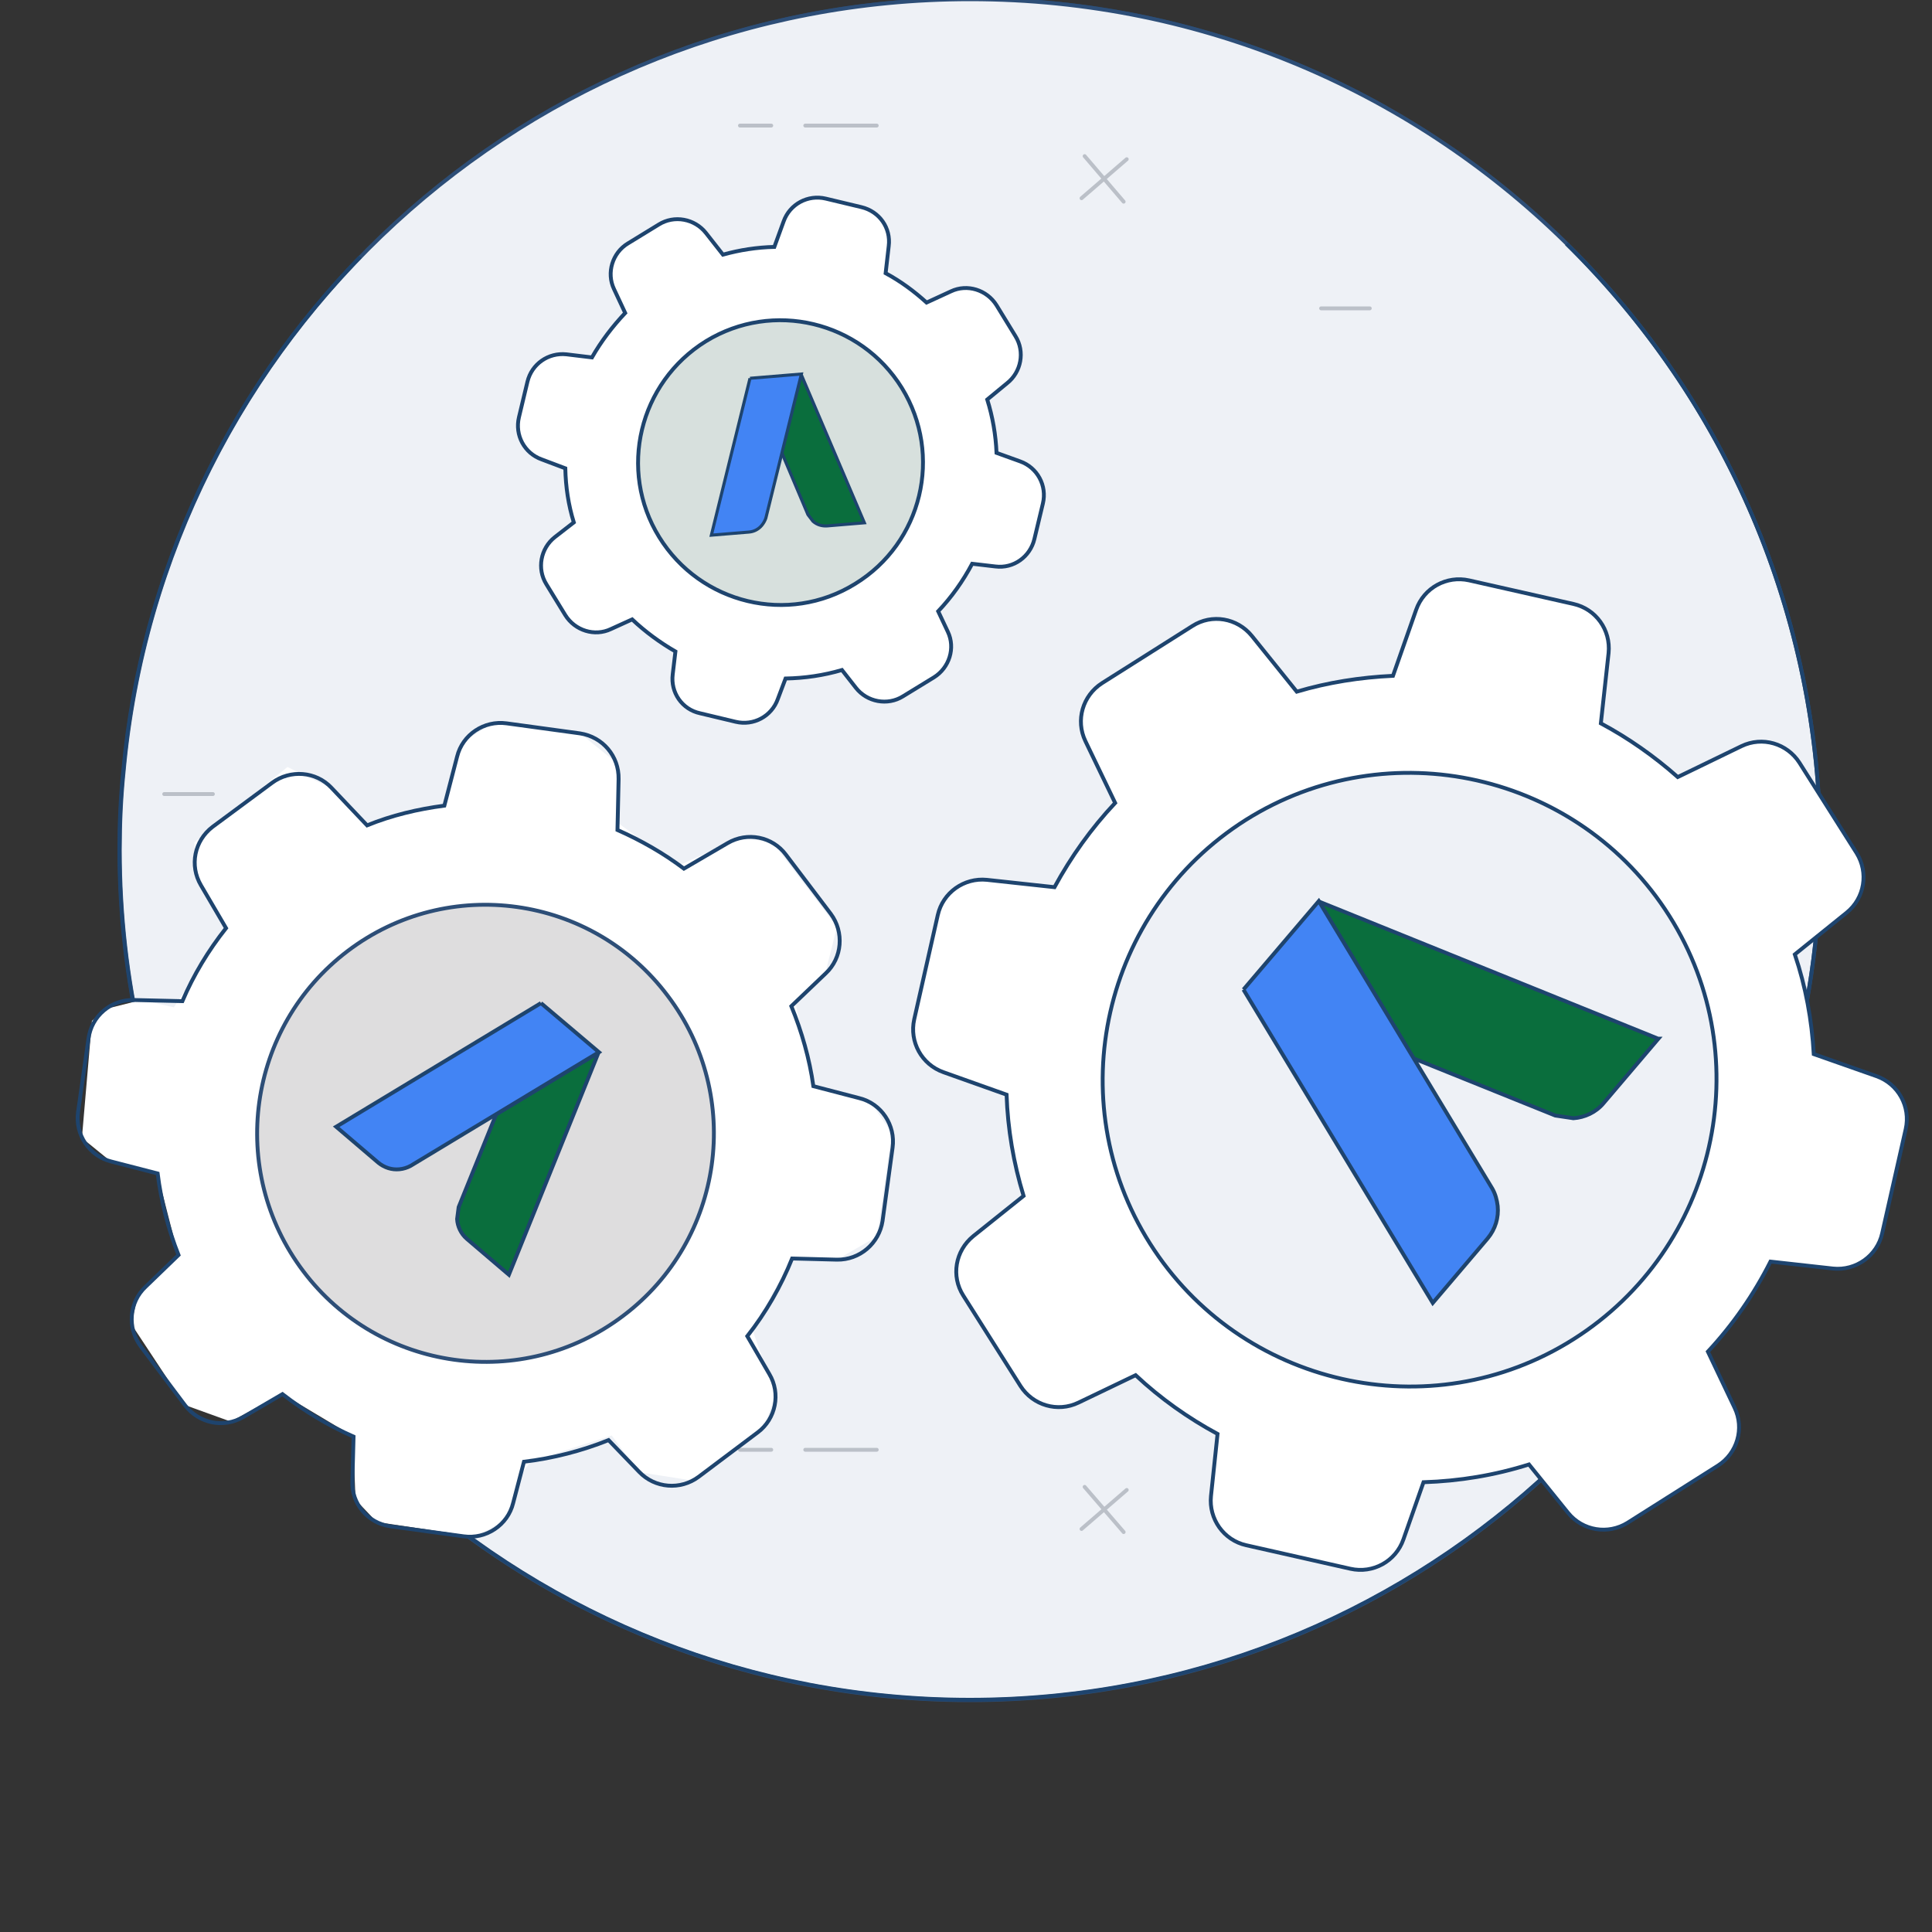 <?xml version="1.0" encoding="utf-8"?>
<!-- Generator: Adobe Illustrator 21.1.0, SVG Export Plug-In . SVG Version: 6.00 Build 0)  -->
<svg version="1.1" id="Layer_1" xmlns="http://www.w3.org/2000/svg" xmlns:xlink="http://www.w3.org/1999/xlink" x="0px" y="0px"
	 viewBox="0 0 500 500" style="enable-background:new 0 0 500 500;" xml:space="preserve">
<rect x="0" y="0" width="500" height="500" fill="#333333" stroke="none"/>
<style type="text/css">
	.st0{fill:#EADCD0;}
	.st1{fill:#DEDDDE;stroke:#2D4E77;stroke-miterlimit:10;}
	.st2{fill:none;stroke:#1E446E;stroke-miterlimit:10;}
	.st3{fill:none;stroke:#BBC0C8;stroke-linecap:round;stroke-linejoin:round;stroke-miterlimit:10;}
	.st4{fill:#FFFFFF;stroke:#1E446E;stroke-miterlimit:10;}
	.st5{fill:#2F5379;}
	.st6{fill:none;}
	.st7{fill:#FFFFFF;}
	.st8{fill:#18406A;}
	.st9{fill:#D3DAE2;}
	.st10{fill:#38906F;}
	.st11{fill:#284D73;}
	.st12{fill:none;stroke:#2D4E77;stroke-miterlimit:10;}
	.st13{fill:#F3B6A8;stroke:#2D4E77;stroke-miterlimit:10;}
	.st14{fill:#FFFFFF;stroke:#2D4E77;stroke-miterlimit:10;}
	.st15{fill:#F1EFEF;stroke:#2D4E77;stroke-width:0.8;stroke-miterlimit:10;}
	.st16{fill:#2D4E77;stroke:#2D4E77;stroke-width:1.5;stroke-miterlimit:10;}
	.st17{fill:#FFFFFF;stroke:#5B5B5B;stroke-width:0.2;stroke-miterlimit:10;}
	.st18{fill:#7CA2D0;}
	.st19{fill:#C5C6C2;}
	.st20{fill:#B9CFAF;}
	.st21{clip-path:url(#SVGID_2_);fill:#3E82F1;}
	.st22{clip-path:url(#SVGID_4_);fill:#32A753;}
	.st23{clip-path:url(#SVGID_6_);fill:#F9BB00;}
	.st24{clip-path:url(#SVGID_8_);fill:#E74133;}
	.st25{fill:#DEDDDE;}
	.st26{fill:#F3B6A8;}
	.st27{fill:#5387AA;}
	.st28{fill:#35527B;}
	.st29{fill:#DEDBDB;}
	.st30{fill:#E8E8E8;}
	.st31{fill:none;stroke:#2D4E77;stroke-width:4;stroke-miterlimit:10;}
	.st32{fill:#2D4E77;}
	.st33{fill:#FEFEFE;}
	.st34{clip-path:url(#SVGID_10_);fill:#214364;}
	.st35{clip-path:url(#SVGID_10_);fill:#AFC4DB;}
	.st36{fill:#32936F;}
	.st37{fill:#E2E2E4;}
	.st38{fill:#DC8D7C;}
	.st39{fill:#3F4B5E;}
	.st40{fill:#D9DDE1;}
	.st41{fill:#38906F;stroke:#1E446E;stroke-miterlimit:10;}
	.st42{fill:#305479;stroke:#1E446E;stroke-miterlimit:10;}
	.st43{fill:#DBDAE0;}
	.st44{fill:#38916F;}
	.st45{fill:#F7B9A4;}
	.st46{fill:#729B96;}
	.st47{fill:none;stroke:#2D4E77;stroke-width:0.5;stroke-miterlimit:10;}
	.st48{fill:none;stroke:#2D4E77;stroke-width:0.5;stroke-linecap:round;stroke-linejoin:round;stroke-miterlimit:10;}
	.st49{fill:#D3CFCB;}
	.st50{fill:#9D4046;}
	.st51{fill:#AC7579;}
	.st52{fill:#EABA47;}
	.st53{fill:#FFD6C2;}
	.st54{fill:#83919E;}
	.st55{fill:#2E4D76;}
	.st56{fill:#6C9BBE;}
	.st57{fill:#5787B4;stroke:#2D4E77;stroke-miterlimit:10;}
	.st58{fill:#DBDED6;}
	.st59{fill:#2D608E;stroke:#6B8297;stroke-width:0.5;stroke-miterlimit:10;}
	.st60{fill:#F2F1F2;}
	.st61{fill:#35926D;}
	.st62{fill:#ECECEC;}
	.st63{fill:#345E95;}
	.st64{fill:#F1F2EF;}
	.st65{fill:#0F9D59;}
	.st66{fill:#0A6E3D;}
	.st67{fill:#4284F4;}
	.st68{fill:#77777A;}
	.st69{fill:#DDDDDD;}
	.st70{fill:none;stroke:#DDDDDD;stroke-width:0.5;stroke-miterlimit:10;}
	.st71{fill:#4887E1;}
	.st72{fill:#B6464B;}
	.st73{fill:#DADDDE;}
	.st74{fill:none;stroke:#DADDDE;stroke-width:0.4;stroke-miterlimit:10;}
	.st75{fill:url(#SVGID_11_);}
	.st76{fill:none;stroke:#A3A3A3;stroke-width:0.2;stroke-miterlimit:10;}
	.st77{fill:#A3A3A3;}
	.st78{fill:none;stroke:#2D4E77;stroke-linecap:round;stroke-linejoin:round;stroke-miterlimit:10;}
	.st79{fill:none;stroke:#2D4E77;stroke-width:0.8;stroke-linecap:round;stroke-linejoin:round;stroke-miterlimit:10;}
	.st80{fill:#2D4C72;}
	.st81{fill:#399474;}
	.st82{fill:none;stroke:#FFFFFF;stroke-width:0.2;stroke-linecap:round;stroke-linejoin:round;stroke-miterlimit:10;}
	.st83{fill:#399474;stroke:#2D4E77;stroke-width:0.8;stroke-linecap:round;stroke-linejoin:round;stroke-miterlimit:10;}
	.st84{fill:#FFFFFF;stroke:#2D4E77;stroke-width:0.8;stroke-linecap:round;stroke-linejoin:round;stroke-miterlimit:10;}
	.st85{fill:#FFFFFF;stroke:#2D4E77;stroke-linecap:round;stroke-linejoin:round;stroke-miterlimit:10;}
	.st86{clip-path:url(#SVGID_13_);fill:#38906F;stroke:#2D4E77;stroke-linecap:round;stroke-linejoin:round;stroke-miterlimit:10;}
	.st87{fill:none;stroke:#2D4E77;stroke-linecap:round;stroke-miterlimit:10;}
	.st88{fill:none;stroke:#2D4E77;stroke-width:1.5;stroke-miterlimit:10;}
	.st89{fill:#DCDDDC;stroke:#334E73;stroke-width:0.8;stroke-miterlimit:10;}
	.st90{fill:#DCDDDC;stroke:#334E73;stroke-width:0.8;stroke-linecap:round;stroke-miterlimit:10;}
	.st91{fill:none;stroke:#334E73;stroke-width:0.8;stroke-linecap:round;stroke-miterlimit:10;}
	.st92{fill:none;stroke:#2D4E77;stroke-width:0.8;stroke-linecap:round;stroke-miterlimit:10;}
	.st93{fill:#D7E0DD;}
	.st94{fill:#0A6E3D;stroke:#1E446E;stroke-miterlimit:10;}
	.st95{fill:#4284F4;stroke:#1E446E;stroke-miterlimit:10;}
	.st96{fill:#0A6E3D;stroke:#1E446E;stroke-width:0.8;stroke-miterlimit:10;}
	.st97{fill:#4284F4;stroke:#1E446E;stroke-width:0.8;stroke-miterlimit:10;}
	.st98{clip-path:url(#SVGID_15_);}
	.st99{fill:#354D6A;}
	.st100{fill:#2D4E77;stroke:#2D4E77;stroke-width:0.8;stroke-miterlimit:10;}
	.st101{fill:#5689B3;}
	.st102{fill:#5689B3;stroke:#2D4E77;stroke-miterlimit:10;}
	.st103{fill:#5689B3;stroke:#2D4E77;stroke-linecap:square;stroke-miterlimit:10;}
	.st104{fill:#3C557F;stroke:#2D4E77;stroke-miterlimit:10;}
	.st105{fill:#FFFFFF;stroke:#2D4E77;stroke-width:0.8;stroke-linecap:square;stroke-miterlimit:10;}
	.st106{fill:#C7C9CD;}
	.st107{fill:#EEF1F6;stroke:#2D4E77;stroke-miterlimit:10;}
	.st108{fill:#F2F2F2;}
	.st109{clip-path:url(#SVGID_17_);fill:#3E82F1;}
	.st110{clip-path:url(#SVGID_19_);fill:#32A753;}
	.st111{clip-path:url(#SVGID_21_);fill:#F9BB00;}
	.st112{clip-path:url(#SVGID_23_);fill:#E74133;}
	.st113{fill:#EEF1F6;}
	.st114{fill:#E1E4EA;}
	.st115{fill:#B3B3B3;}
	.st116{fill:#B3B3B3;stroke:#2D4E77;stroke-miterlimit:10;}
	.st117{clip-path:url(#SVGID_25_);fill:#EADCD0;stroke:#2D4E77;stroke-linecap:round;stroke-linejoin:round;stroke-miterlimit:10;}
	.st118{fill:#F0F0F0;stroke:#334E73;stroke-width:0.8;stroke-miterlimit:10;}
	.st119{fill:#EEF1F6;stroke:#1E446E;stroke-miterlimit:10;}
	.st120{clip-path:url(#SVGID_27_);fill:#ED8B6E;stroke:#1E446E;stroke-miterlimit:10;}
	.st121{clip-path:url(#SVGID_27_);fill:#C24444;stroke:#1E446E;stroke-miterlimit:10;}
	.st122{clip-path:url(#SVGID_27_);fill:#38906F;stroke:#1E446E;stroke-miterlimit:10;}
	.st123{fill:#4EB79D;}
	.st124{fill:#358766;}
	.st125{fill:#315579;}
	.st126{fill:#597694;stroke:#1E446E;stroke-miterlimit:10;}
	.st127{fill:#305479;}
	.st128{fill:#B5C2CC;}
	.st129{fill:#E8ADA3;stroke:#1E446E;stroke-miterlimit:10;}
	.st130{fill:#F3B6A8;stroke:#1E446E;stroke-miterlimit:10;}
	.st131{fill:#E8ADA3;}
	.st132{fill:#CCC6C2;}
	.st133{fill:#18416A;}
	.st134{fill:#F1F2F2;}
</style>
<g>
	<path class="st2" d="M177.1,12.6c23.1-8.3,48-12.8,74-12.8c39.1,0,75.8,10.2,107.6,28.1"/>
	<path class="st107" d="M471.1,219.9c0,121.5-98.5,220.1-220.1,220.1c-65.2,0-123.7-28.3-164-73.3c-3.1-3.5-6.1-7.1-9-10.7
		c-19.8-25.1-34.2-54.7-41.5-87c-3.6-15.8-5.5-32.2-5.5-49c0-6.9,0.3-13.6,1-20.4C42.2,87.5,136.4-0.2,251.1-0.2
		C372.6-0.2,471.1,98.3,471.1,219.9z"/>
	<path class="st2" d="M405.4,63.1c40.6,39.9,65.7,95.4,65.7,156.8c0,43.8-12.8,84.5-34.8,118.8c-1.2,1.9-2.4,3.7-3.7,5.5
		c-9.8,14.3-21.3,27.5-34.2,39c-39,35.2-90.7,56.7-147.4,56.7c-56.7,0-108.4-21.4-147.4-56.7c-5.8-5.2-11.4-10.8-16.6-16.7
		c-3.1-3.5-6.1-7.1-9-10.7c-3-3.8-5.8-7.7-8.6-11.6c-1.3-1.8-2.5-3.7-3.7-5.5c-13.6-21.1-23.6-44.6-29.3-69.8
		c-3.6-15.8-5.5-32.1-5.5-49c0-6.9,0.3-13.7,1-20.4c4.7-51.5,27.2-97.9,61.3-133"/>
	<g>
		<line class="st3" x1="208.4" y1="32.5" x2="226.9" y2="32.5"/>
		<line class="st3" x1="444.5" y1="239.9" x2="457.1" y2="239.9"/>
		<line class="st3" x1="42.5" y1="205.5" x2="55.1" y2="205.5"/>
		<line class="st3" x1="341.9" y1="79.8" x2="354.5" y2="79.8"/>
		<line class="st3" x1="191.5" y1="32.5" x2="199.6" y2="32.5"/>
		<line class="st3" x1="208.4" y1="375.2" x2="226.9" y2="375.2"/>
		<line class="st3" x1="191.5" y1="375.2" x2="199.6" y2="375.2"/>
		<line class="st3" x1="280.7" y1="40.4" x2="290.8" y2="52.2"/>
		<line class="st3" x1="291.6" y1="41.2" x2="279.9" y2="51.3"/>
		<line class="st3" x1="280.7" y1="384.8" x2="290.8" y2="396.5"/>
		<line class="st3" x1="291.6" y1="385.6" x2="279.9" y2="395.7"/>
	</g>
</g>
<polygon class="st7" points="27.4,261.1 36.6,258.8 45,260.7 58.5,240.2 50.9,226.7 50.3,218 74.4,198.5 85.5,203.9 93.3,211.7 
	94.9,213.4 114.9,208.3 119.9,192 127.6,187.1 150,189.7 159.3,197.2 159.7,212.8 175.2,224.2 191.8,216.7 200,218.1 216.6,239.9 
	213.6,251.8 205.8,259.2 210.4,281 225.3,285.3 230.8,293.2 227,320 216.6,326 205,325.7 194.7,344.1 200.7,361 197.9,368.9 
	179.4,383.2 165.4,381 158.3,371.5 137.4,378.2 134.7,381.8 130.6,393.5 123,397.7 97.5,393.9 92,388.1 91.4,371.7 73,360.7 
	59.7,367.9 47.8,363.6 34,342.7 35.6,335.4 46.1,324.7 40.7,303.6 28.7,300.6 21.2,294.5 23.8,264.2 "/>
<path class="st93" d="M247.3,129.4c-5.6,24.8-30.3,40.4-55.2,34.8c-24.8-5.6-40.4-30.3-34.8-55.2c5.6-24.8,30.3-40.4,55.2-34.8
	C237.4,79.8,252.9,104.5,247.3,129.4z"/>
<path class="st4" d="M434.2,201.1c-6.1-5.4-12.8-10.1-19.9-13.9l2-18.2c0.6-6-3.3-11.4-9.1-12.7l-27-6.1c-5.8-1.3-11.7,1.9-13.7,7.6
	l-6,17.1c-8.5,0.4-16.8,1.7-24.9,4.1L324,164.6c-3.8-4.7-10.4-5.8-15.4-2.6l-23.4,14.8c-5,3.2-6.9,9.6-4.3,15l7.7,16
	c-6.2,6.6-11.4,13.9-15.7,21.8l-17.5-1.9c-5.9-0.6-11.4,3.3-12.7,9.1l-6.1,27c-1.3,5.8,1.9,11.7,7.6,13.7l16.3,5.8
	c0.3,8.9,1.8,17.7,4.4,26.2l-13,10.4c-4.7,3.8-5.8,10.4-2.6,15.4l14.8,23.4c3.2,5,9.6,6.9,15,4.3l14.8-7.1
	c6.4,6,13.6,11.1,21.2,15.2l-1.7,16.1c-0.6,5.9,3.3,11.4,9.1,12.7l27,6.1c5.8,1.3,11.7-1.9,13.7-7.6l5.2-14.8
	c9.3-0.3,18.4-1.8,27.3-4.6l10.1,12.5c3.8,4.7,10.4,5.7,15.4,2.6l23.4-14.8c5-3.2,6.9-9.6,4.3-15l-6.9-14.5
	c6.5-7,11.9-14.8,16.2-23.3l16.2,1.8c5.9,0.6,11.4-3.3,12.7-9.1l6.1-27c1.3-5.8-1.9-11.7-7.6-13.7l-16.2-5.7
	c-0.5-8.8-2.1-17.5-4.9-25.8l13.4-10.8c4.7-3.8,5.7-10.4,2.6-15.4l-14.8-23.4c-3.2-5-9.6-6.9-15-4.3L434.2,201.1z M407.2,346.6
	c-37,23.4-86.2,12.2-109.6-24.8c-23.4-37-12.2-86.2,24.8-109.6c37-23.3,86.2-12.2,109.6,24.8C455.4,274,444.2,323.2,407.2,346.6z"/>
<path class="st2" d="M101,395l19,2.6c5.8,0.8,11.4-2.9,12.8-8.6l2.8-10.7c7.5-0.9,14.9-2.8,21.9-5.6l7.9,8.2
	c4.1,4.3,10.7,4.8,15.4,1.3l15.3-11.5c4.7-3.5,6-10.1,3-15.1l-5.7-9.8c4.8-6.1,8.7-12.9,11.6-20.1l11.6,0.3
	c5.9,0.1,10.9-4.2,11.8-10l2.6-19c0.8-5.8-2.9-11.4-8.6-12.8l-11.9-3.1c-1-7.1-3-14.1-5.7-20.7l8.9-8.5c4.3-4,4.8-10.7,1.3-15.4
	l-11.6-15.3c-3.5-4.7-10-6-15.1-3l-11.3,6.6c-5.3-4-11.1-7.3-17.2-10l0.3-13.2c0.1-5.9-4.1-10.9-10-11.8l-19-2.6
	c-5.8-0.8-11.4,2.9-12.8,8.6l-3.3,12.7c-6.9,0.9-13.6,2.5-20,5.1l-9.2-9.7c-4-4.3-10.7-4.8-15.4-1.3L55,214c-4.7,3.6-6,10-3,15.1
	l6.5,11.1c-4.6,5.8-8.4,12.1-11.3,18.9l-12.6-0.3c-5.9-0.1-10.9,4.1-11.7,10l-2.7,19c-0.8,5.8,2.9,11.4,8.6,12.8l12,3.1
	c0.9,7.2,2.7,14.3,5.4,21.1l-8.5,8.2c-4.3,4-4.8,10.7-1.3,15.4l11.5,15.3c3.6,4.7,10,6,15.1,3l10.1-5.9c5.7,4.4,11.8,8.1,18.4,11
	l-0.3,11.5C90.9,389.1,95.2,394.2,101,395z"/>
<path class="st1" d="M90,246.1c26-19.7,63.2-14.5,82.8,11.6c19.7,26,14.5,63.2-11.5,82.8c-26,19.7-63.2,14.5-82.8-11.5
	C58.8,302.9,64,265.8,90,246.1z"/>
<path class="st4" d="M260.6,99.2c3.7-2.9,4.7-8.2,2.2-12.2l-4.9-8c-2.5-4-7.6-5.6-11.8-3.6l-6.3,2.9c-3.2-2.9-6.7-5.5-10.6-7.6
	l0.8-7c0.6-4.7-2.4-9-7.1-10.1l-9.2-2.2c-4.6-1.1-9.3,1.4-10.9,5.9l-2.4,6.6c-4.5,0.1-9,0.8-13.3,2l-4.4-5.6
	c-2.9-3.7-8.2-4.7-12.2-2.2l-8,4.9c-4,2.4-5.6,7.6-3.6,11.8l2.9,6.2c-3.3,3.5-6.2,7.3-8.6,11.5l-6.6-0.8c-4.7-0.5-9,2.5-10.1,7.1
	l-2.2,9.2c-1.1,4.6,1.4,9.3,5.9,10.9l6.1,2.3c0.1,4.8,0.8,9.5,2.2,14l-4.9,3.8c-3.7,2.9-4.7,8.2-2.2,12.2l4.9,8
	c2.5,4,7.6,5.6,11.8,3.6l5.5-2.5c3.4,3.2,7.2,6,11.2,8.3l-0.7,5.9c-0.6,4.7,2.4,9.1,7.1,10.1l9.2,2.2c4.6,1.1,9.3-1.4,10.9-5.9
	l2-5.3c5-0.1,9.8-0.8,14.6-2.2l3.6,4.6c2.9,3.7,8.2,4.7,12.2,2.2l8-4.9c4-2.5,5.6-7.6,3.6-11.8l-2.5-5.3c3.5-3.7,6.4-7.8,8.8-12.3
	l6,0.7c4.7,0.6,9-2.5,10.1-7.1l2.2-9.2c1.1-4.6-1.4-9.3-5.9-10.9l-6.1-2.2c-0.2-4.7-1-9.3-2.4-13.8L260.6,99.2z M221.3,151.1
	c-17.3,10.7-40,5.2-50.7-12.1c-10.7-17.3-5.2-40,12.1-50.7c17.3-10.6,40-5.2,50.7,12.1C244.1,117.8,238.6,140.5,221.3,151.1z"/>
<g>
	<path class="st94" d="M341.3,233.3l24.5,40.6l36.7,14.8c0,0,0,0,0,0l4.7,0.7c2.9-0.2,5.8-1.5,7.8-3.9l14.2-16.7l-0.1,0L341.3,233.3
		"/>
	<path class="st95" d="M321.8,256.1l49,81.1l0,0l14.2-16.7c2-2.4,2.9-5.4,2.6-8.4c-0.2-1.6-0.6-3.1-1.4-4.5c0,0,0,0,0,0l-44.9-74.4
		L321.8,256.1L321.8,256.1L321.8,256.1"/>
</g>
<g>
	<path class="st96" d="M207.3,96.8l-5,20.3l6.8,16.1c0,0,0,0,0,0l1.3,1.7c1,0.9,2.3,1.3,3.7,1.2l9.6-0.8l0,0L207.3,96.8"/>
	<path class="st97" d="M194.1,97.9l-10,40.6l0,0l9.7-0.8c1.4-0.1,2.6-0.8,3.4-1.8c0.4-0.5,0.8-1.2,1-1.8c0,0,0,0,0,0l9.2-37.3
		L194.1,97.9L194.1,97.9L194.1,97.9"/>
</g>
<g>
	<path class="st94" d="M154.9,272.4l-26.5,16l-9.7,24c0,0,0,0,0,0l-0.4,3.1c0.1,1.9,1,3.8,2.5,5.1l10.9,9.3v0L154.9,272.4"/>
	<path class="st95" d="M140,259.6l-53,32l0,0l10.9,9.3c1.6,1.3,3.5,1.9,5.5,1.7c1-0.1,2-0.4,2.9-0.9c0,0,0,0,0,0l48.7-29.4
		L140,259.6L140,259.6L140,259.6"/>
</g>
</svg>
